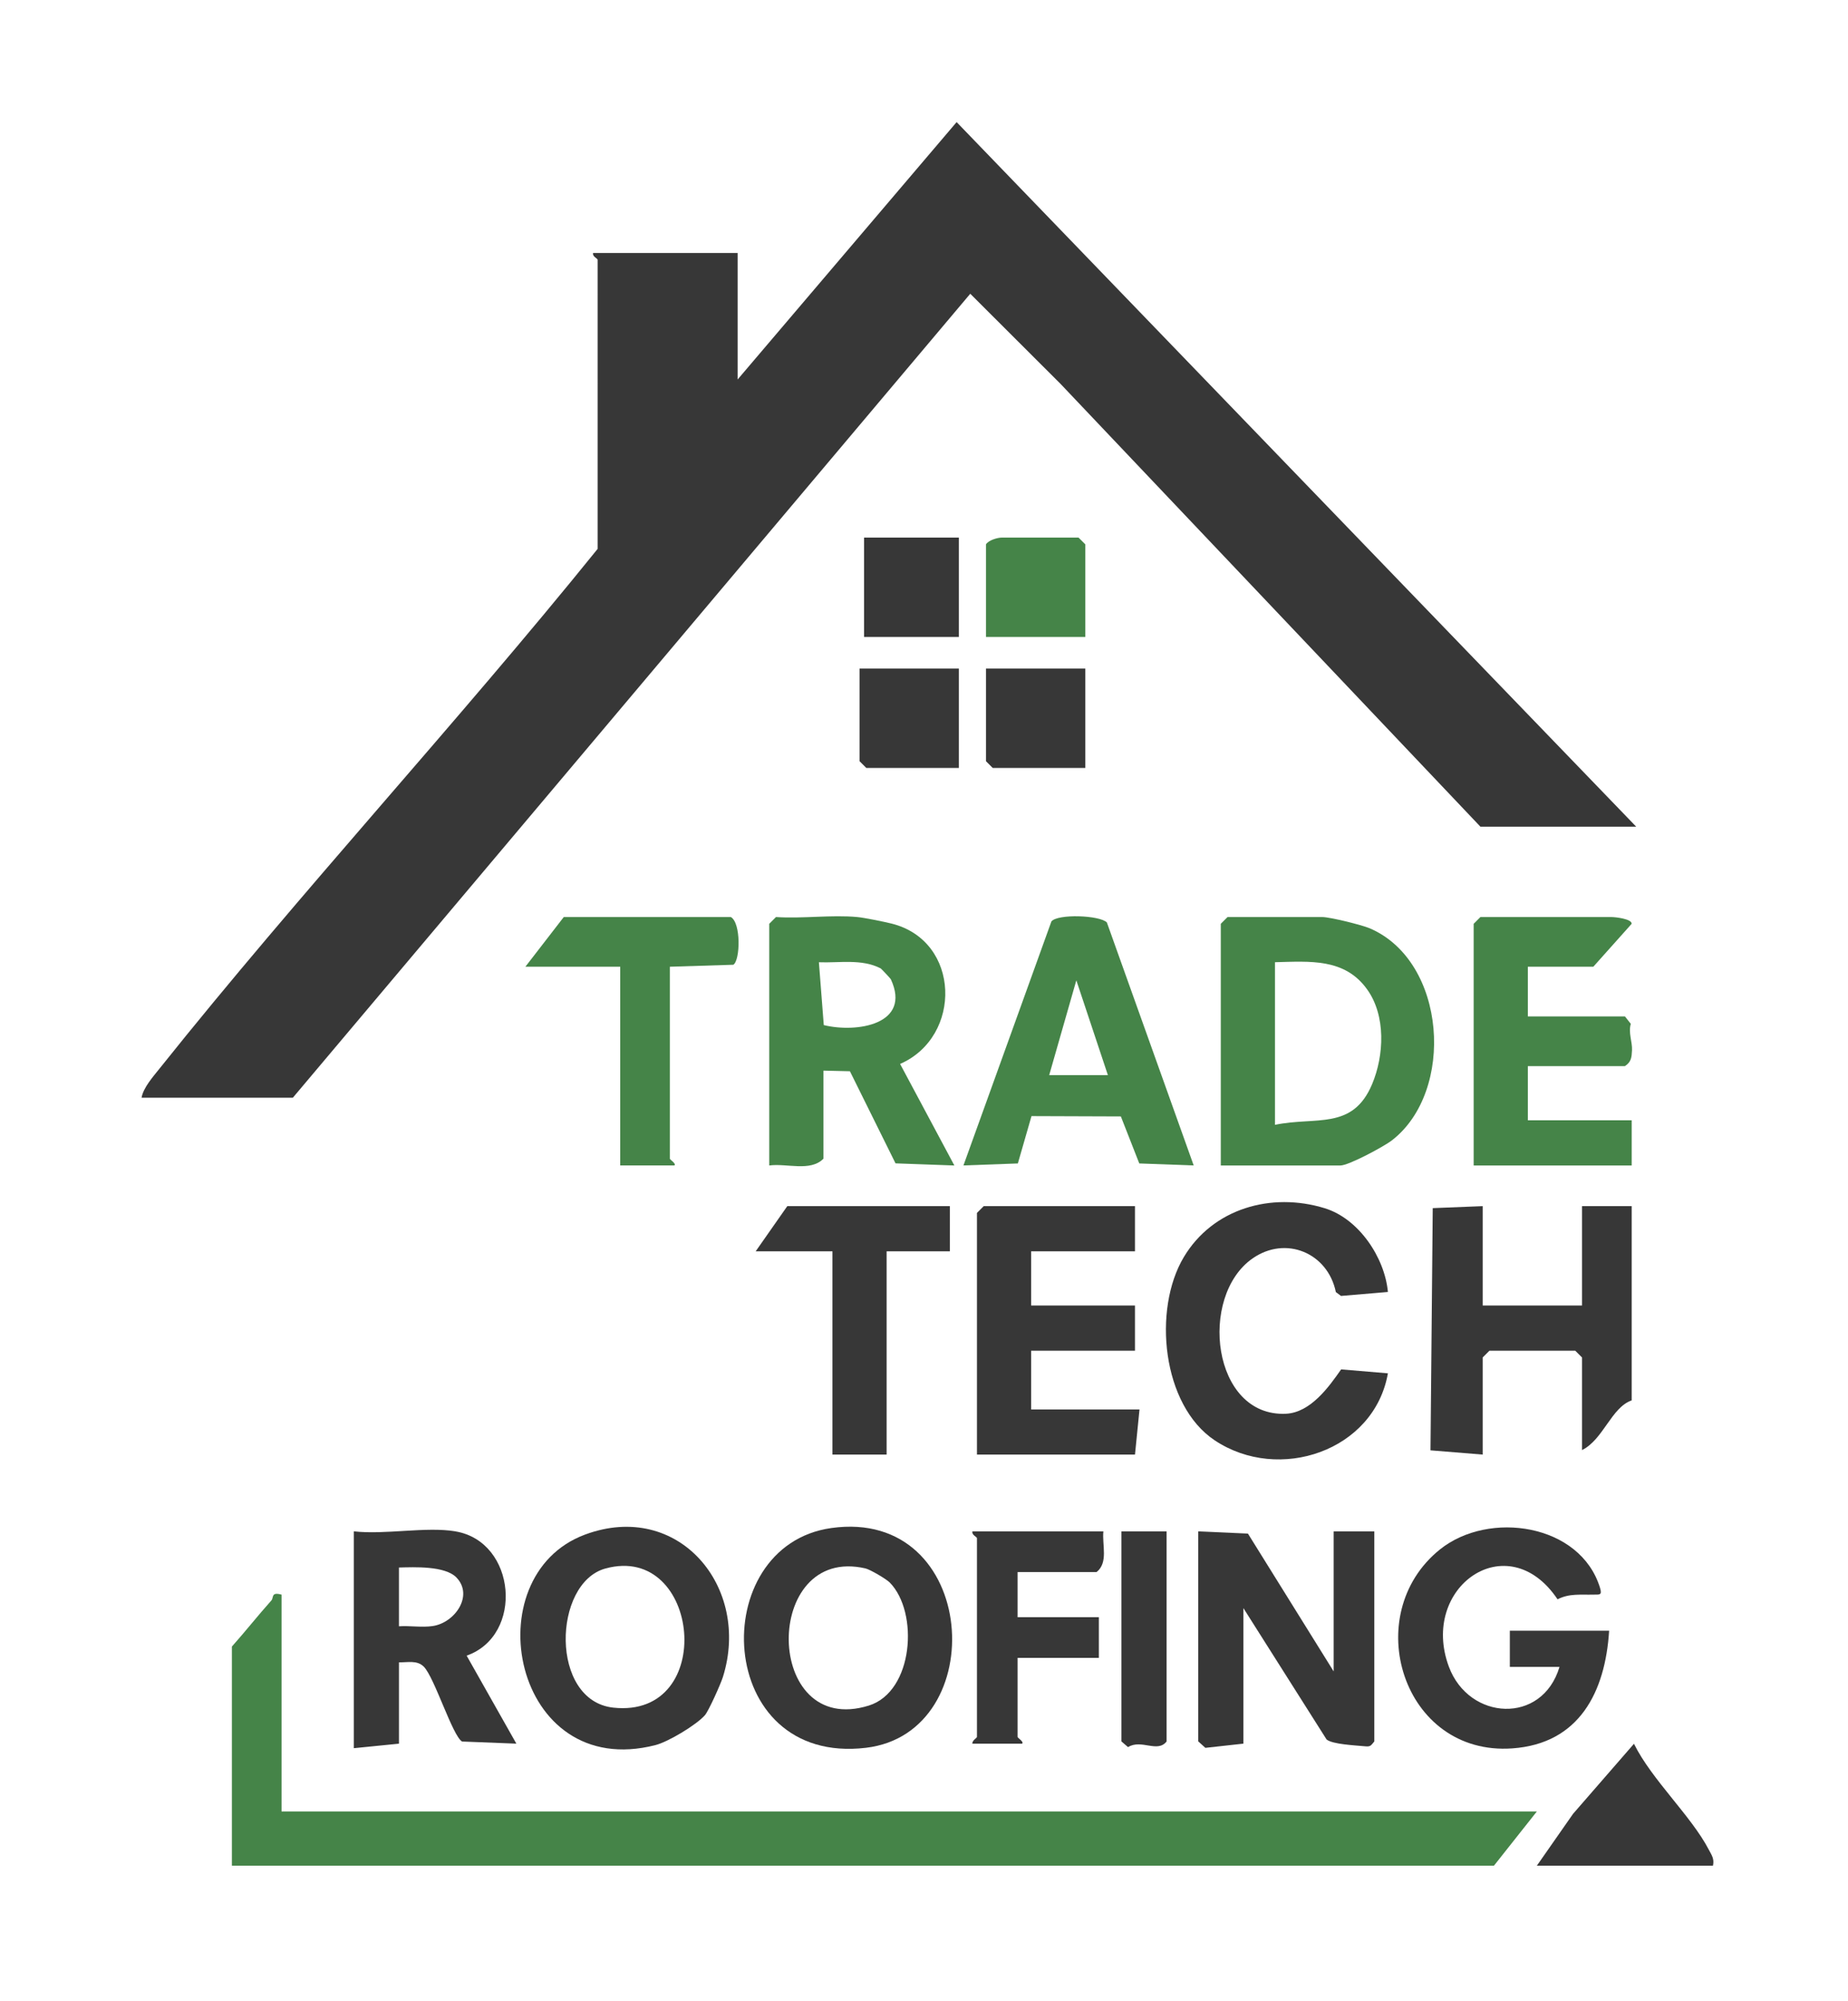 <?xml version="1.0" encoding="UTF-8"?>
<svg id="Layer_1" xmlns="http://www.w3.org/2000/svg" version="1.1" viewBox="0 0 409.25 443.02">
  <!-- Generator: Adobe Illustrator 29.8.2, SVG Export Plug-In . SVG Version: 2.1.1 Build 3)  -->
  <defs>
    <style>
      .st0 {
        fill: #373737;
      }

      .st1 {
        fill: #458448;
      }
    </style>
  </defs>
  <path class="st0" d="M163.35,84.01l48.5-56.98,150.5,155.98h-34.5l-92.98-98.02-20-19.96L64.85,243.01H31.35c.36-2.21,2.6-4.72,4.01-6.49,31.19-39.05,65.52-76.05,96.99-115.01V57.51c0-.29-1.22-.72-1-1.5h32v28Z"/>
  <path class="st1" d="M62.35,353.01v48h278l-9.5,12H51.35v-48.5c2.98-3.34,5.75-6.86,8.75-10.21.57-.64-.14-1.94,2.25-1.29Z"/>
  <path class="st1" d="M270.35,258.01v-53.5l1.5-1.5h21c1.59,0,8.68,1.72,10.5,2.5,17.05,7.32,18.91,36.09,4.92,46.92-1.8,1.4-9.61,5.58-11.42,5.58h-26.5ZM282.35,213.01v36c9.05-1.89,17.19,1.28,21.51-9,2.68-6.37,3.07-15.14-1.07-20.94-4.98-7-12.71-6.24-20.44-6.06Z"/>
  <path class="st1" d="M189.85,203.01c1.45.13,5.86,1.02,7.56,1.44,15.38,3.8,15.75,25.06,1.92,31.08l12.02,22.48-13.03-.47-10.1-20.39-5.87-.14v19.5c-2.87,2.94-8.15.97-12,1.5v-53.5l1.5-1.5c5.84.39,12.24-.53,18,0ZM195.03,214.38c-4.19-2.17-9.17-1.18-13.68-1.36l1.08,13.91c7.26,1.79,19.5-.13,14.85-10.15-.07-.15-2.1-2.32-2.25-2.4Z"/>
  <path class="st0" d="M328.35,267.01v22h22v-22h11v43c-4.5,1.54-6.3,8.69-11,11v-20.5l-1.5-1.5h-19l-1.5,1.5v21.5l-11.56-.94.5-53.62,11.06-.44Z"/>
  <polygon class="st0" points="251.35 267.01 251.35 277.01 228.35 277.01 228.35 289.01 251.35 289.01 251.35 299.01 228.35 299.01 228.35 312.02 252.35 312.02 251.35 322.01 216.35 322.01 216.35 268.51 217.85 267.01 251.35 267.01"/>
  <path class="st1" d="M338.35,214.01v11h21.5l1.3,1.64c-.58,1.98.36,4.01.27,5.85-.08,1.55-.15,2.59-1.57,3.51h-21.5v12h23v10h-35v-53.5l1.5-1.5h29c.89,0,4.55.41,4.49,1.5l-8.49,9.5h-14.5Z"/>
  <path class="st0" d="M307.36,286.01l-10.39.88-1.14-.86c-1.79-8.68-11.08-12.56-18.42-7.46-12.08,8.38-9.01,35.16,7.37,34.4,5.47-.26,9.52-5.96,12.22-9.82l10.36.87c-3.03,17.19-24.13,24.31-38.35,14.84-11.71-7.8-13.76-28.99-6.86-40.55,6.42-10.76,19.36-14.49,31.24-10.83,7.52,2.32,13.26,10.88,13.97,18.53Z"/>
  <path class="st1" d="M245.13,204.23l19.22,53.77-12.05-.44-4.08-10.41-19.79-.07-3.02,10.48-12.05.44,19.48-54.02c1.41-1.72,10.73-1.38,12.3.24ZM245.35,238.01l-6.99-20.99-6.01,20.99h12.99Z"/>
  <path class="st0" d="M265.35,339.01l11.01.49,18.99,30.51v-31h9v46.5c-.75.89-.8,1.2-2.02,1.08-2.27-.22-7.21-.43-8.55-1.51l-18.42-29.08v30l-8.42.93-1.58-1.43v-46.5Z"/>
  <path class="st0" d="M356.35,361.01c-.85,13.53-6.59,25-21.45,26.04-24.29,1.71-33.95-29.62-16.03-44.03,10.84-8.71,31.14-5.73,35.47,8.51.53,1.73-.22,1.44-1.47,1.48-2.78.08-5.32-.31-7.94,1.04-11.06-16.49-30.64-2.69-24.06,14.94,4.45,11.92,20.66,12.87,24.49.02h-11s0-8.01,0-8.01h22Z"/>
  <path class="st0" d="M184.1,338.27c32.68-4.59,35.65,45.34,7.66,48.65-33.61,3.98-35.49-44.74-7.66-48.65ZM197.04,350.33c-.75-.77-4.34-2.88-5.38-3.12-22.93-5.3-22.62,37.64.75,30.36,9.9-3.09,11.12-20.63,4.63-27.24Z"/>
  <path class="st0" d="M156.07,379.74c-1.87,2.12-8.08,5.86-10.91,6.58-31.61,8.11-40.39-37.41-15.6-46.6,20.71-7.68,36.78,11.63,30.53,31.53-.49,1.55-3.16,7.53-4.01,8.49ZM134.07,347.23c-11.67,3.2-12.35,29.27,1.75,30.8,23.09,2.5,19.31-36.59-1.75-30.8Z"/>
  <path class="st0" d="M100.85,339.01c13.5,2.25,15.23,23.04,2.49,27.51l11.01,19.48-12.03-.47c-2.13-1.3-6.08-14.12-8.45-16.55-1.49-1.52-3.6-.94-5.52-.98v18l-10,1v-48c6.85.8,15.97-1.09,22.5,0ZM101.11,349.25c-2.51-2.64-9.33-2.33-12.76-2.24v13.01c2.43-.16,5.08.3,7.46-.05,4.93-.72,9.1-6.73,5.3-10.72Z"/>
  <path class="st1" d="M148.35,214.01v42.5c0,.22,1.48,1.1,1,1.49h-12s0-43.99,0-43.99h-21s8.5-11,8.5-11h37c2.28,1.3,2.09,9.54.56,10.56l-14.06.44Z"/>
  <polygon class="st0" points="210.35 267.01 210.35 277.01 196.35 277.01 196.35 322.01 184.35 322.01 184.35 277.01 167.35 277.01 174.35 267.01 210.35 267.01"/>
  <path class="st0" d="M244.35,339.01c-.31,3.02,1.14,6.89-1.5,9h-17.5v10h18v9h-18v17.5c0,.22,1.48,1.1,1,1.49h-11.01c-.08-.72,1.01-1.25,1.01-1.49v-44c0-.29-1.22-.72-1-1.5h29Z"/>
  <path class="st0" d="M379.35,413.01h-39l8.02-11.48,13.48-15.5c3.93,7.95,12.68,15.98,16.56,23.42.64,1.23,1.27,2,.94,3.56Z"/>
  <polygon class="st0" points="240.35 148.01 240.35 170.01 219.85 170.01 218.35 168.51 218.35 148.01 240.35 148.01"/>
  <polygon class="st0" points="212.35 148.01 212.35 170.01 191.85 170.01 190.35 168.51 190.35 148.01 212.35 148.01"/>
  <path class="st1" d="M240.35,141.01h-22v-20.5c.56-.94,2.59-1.5,3.5-1.5h17l1.5,1.5v20.5Z"/>
  <path class="st0" d="M258.35,339.01v46.5c-2.01,2.62-5.59-.58-8.54,1.26l-1.46-1.26v-46.5h10Z"/>
  <rect class="st0" x="191.35" y="119.01" width="21" height="22"/>
</svg>